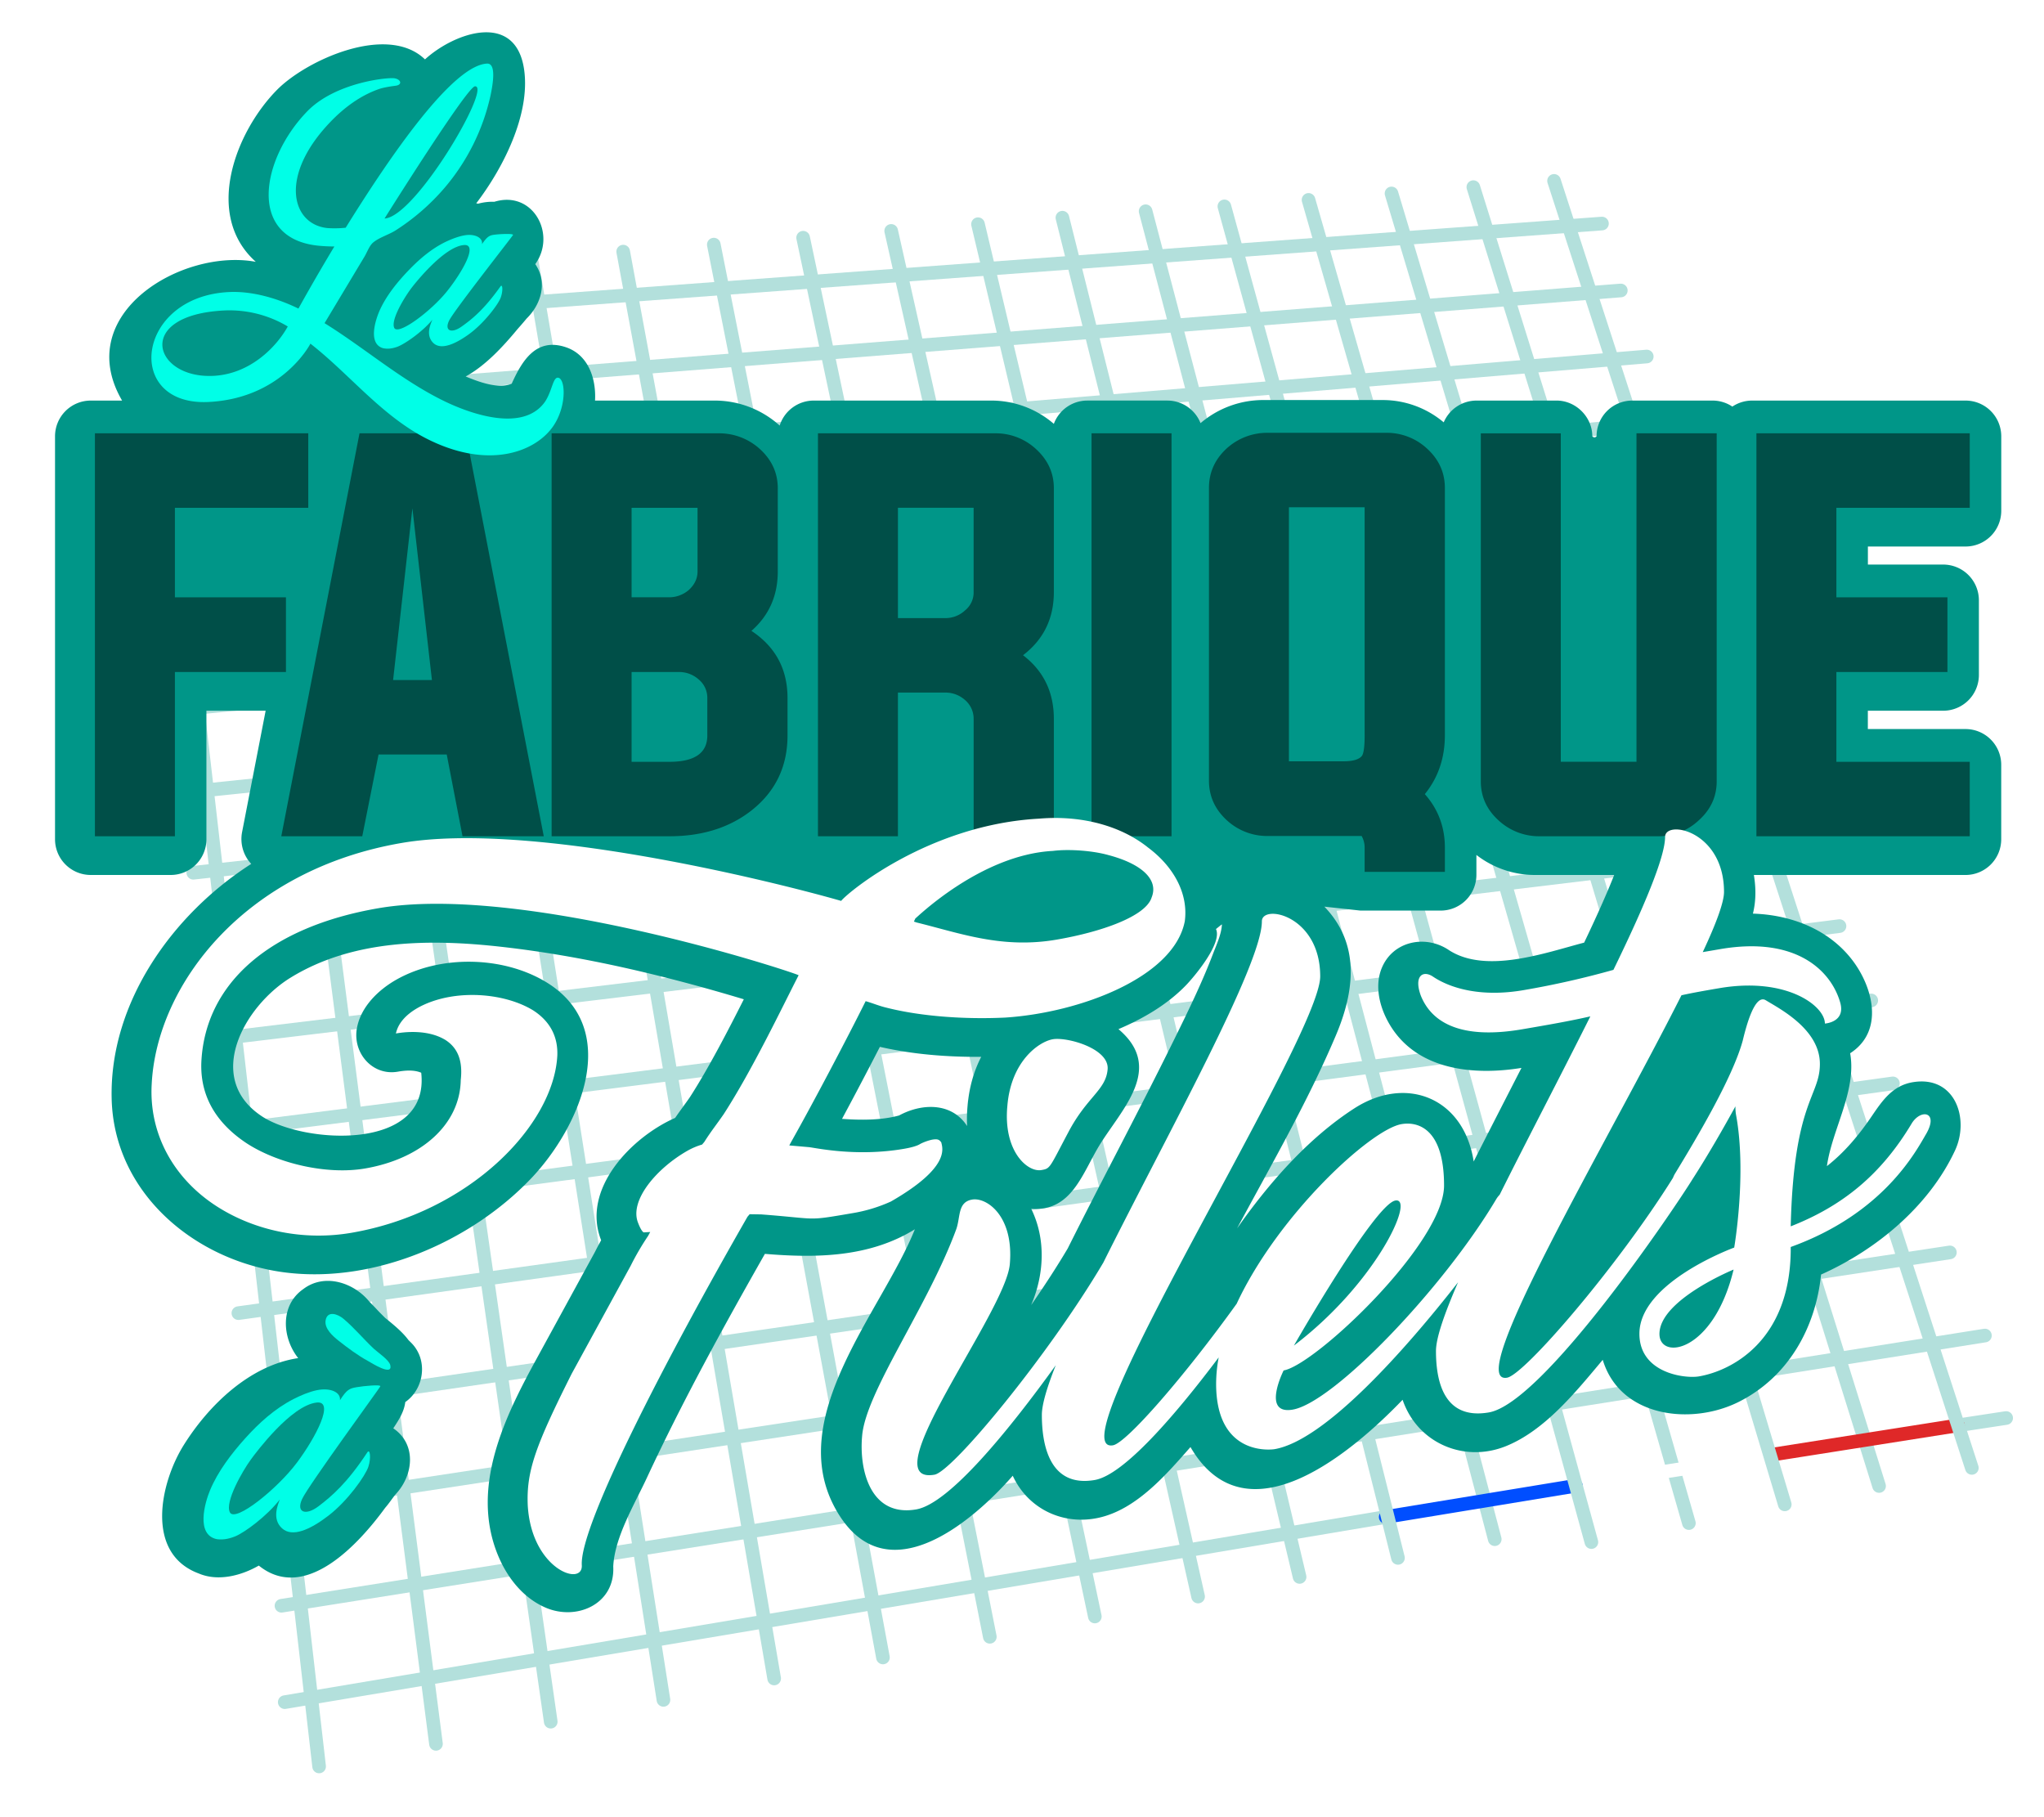 <svg id="Logo" xmlns="http://www.w3.org/2000/svg" viewBox="0 0 4500 4000">
  <defs>
    <style>
      .cls-1, .cls-2, .cls-3, .cls-4 {
        fill: none;
        stroke-linecap: round;
        stroke-width: 30px;
        filter:url('#drop-shadow-filet');
      }

      .cls-1 {
        stroke: #b3e0dc;
      }

      .cls-2 {
        stroke: #df2828;
      }

      .cls-3 {
        stroke: #fff;
      }

      .cls-4 {
        stroke: #004eff;
      }

      .cls-5 {
        fill: #009688;
        filter:url('#drop-shadow-filet');
      }

      .cls-6 {
        fill: #004f48;
        filter:url('#drop-shadow-txt');
      }

      .cls-7 {
        fill: #00ffe7;
        filter:url('#drop-shadow-txt');
      }

      .cls-8 {
        fill: #fff;
        filter:url('#drop-shadow-txt');
      }
    </style>
    <filter id="drop-shadow-txt" x="-100%" y="-100%" width="300%" height="300%">     
      <feGaussianBlur in="SourceGraphic" stdDeviation="8" result="shadow" />
      <feOffset in="shadow" dx="0" dy="10" result="shadow" />
      <feColorMatrix in="shadow" mode="matrix" values="0 0 0 0 0  0 0 0 0 0  0 0 0 0 0  0 0 0 1 0" result="shadow" />
      <feBlend in="SourceGraphic" in2="shadow" />
    </filter>
    <filter id="drop-shadow-filet" x="-100%" y="-100%" width="300%" height="300%">     
      <feGaussianBlur in="SourceGraphic" stdDeviation="20" result="shadow" />
      <feOffset in="shadow" dx="0" dy="8" result="shadow" />
      <feColorMatrix in="shadow" mode="matrix" values="0 0 0 0 0  0 0 0 0 0  0 0 0 0 0  0 0 0 0.5 0" result="shadow" />
      <feBlend in="SourceGraphic" in2="shadow" />
    </filter>
  </defs>
  <title>logo-fabrique-a-filet</title>
  <g id="filet">
    <path id="f4" class="cls-1" d="M425.58,1913.12l3469.9-379.77M341.78,1216.56L3687.65,920.8m-3410.72-31L3568.32,631.39M356.15,1557.5l3411.41-336.39M516.81,2671.54l3602.86-477.33m-3677.43,89,3540-426.83M619.68,3526.63l3750.25-594.84m-3830.81,168,3682.28-535.5"/>
    <path id="f4-2" data-name="f4" class="cls-1" d="M2522.17,457l768.61,2923.08M2153.13,485.51l708,2977.63m-1093-2947.89,642.23,3035M1372,545.85l571.87,3094.58M964.08,577.35L1460.63,3733.8M544,609.8L959.82,3830.6M3243.66,403.9L4136.9,3263M2880.82,432l837.37,2912.64"/>
    <path id="f2" class="cls-1" d="M306.09,1053.75l3319.36-277M320,720.07l3206.84-236M387.73,1738.31L3829.58,1380m-3484.2-1,3377.72-315M476.58,2483.21l3573.18-452.68M430.29,2090.65l3504.13-402.18M575.63,3313.85L4292.79,2748.8m-3768,133.69,3642.58-505.75M626.9,3738.79l2427.34-408.15m1256-201.09,106.44-16.21"/>
    <path id="rouge" class="cls-2" d="M3894.93,3195l415.68-65.51"/>
    <path id="blanc" class="cls-3" d="M3469.4,3262.39L3894.92,3195"/>
    <path id="bleu" class="cls-4" d="M3050.72,3331.22l418.68-68.83"/>
    <path id="f1" class="cls-1" d="M2338.94,471.17l738.79,2950.09M1962,500.27l675.67,3006.05M1571.49,530.43l607.66,3064.49M1169.52,561.48l534.84,3125.2M755.59,593.46l456.89,3188.32M336.95,696.42L702.54,3880.33M3421.33,390.16l919.81,2833M3063.5,417.83l865.78,2885.63M2695.56,446.28l808,2940.17"/>
  </g>
  <g id="contour">
    <path class="cls-5" d="M4327.26,1195a78.64,78.64,0,0,0,78.64-78.64V952.39a78.64,78.64,0,0,0-78.64-78.64H3857.59A78.29,78.29,0,0,0,3813.88,887a78.29,78.29,0,0,0-43.71-13.26h-176.6a78.64,78.64,0,0,0-78.64,78.64c-2.8,3.19-6.42,3.16-9.37,0,0-43.11-37-79.41-80.05-78.64H3250.85a78.67,78.67,0,0,0-72.42,47.94,208.32,208.32,0,0,0-134.57-49.09l-3,0H2783.18a212.67,212.67,0,0,0-140.12,50.82,78.67,78.67,0,0,0-73.15-49.71H2393.85A78.67,78.67,0,0,0,2320.11,925,210.66,210.66,0,0,0,2180,873.75H1791.52a78.68,78.68,0,0,0-75,55,213.78,213.78,0,0,0-145.49-55H1310c2.7-48.2-14.61-100.57-63.84-117.3-65.81-22.37-96.86,29.65-119.61,80.14-29.41,12.76-74.72-4.91-101.36-15.88,43.82-23.87,83-66.61,114.61-104.8q10.08-11.25,19.71-22.87c32.08-31.48,46.31-79.93,18.9-119.66,47.36-65.62-5-163-89.81-137.3q-1,0-2.07,0h-0.67a121.85,121.85,0,0,0-33.33,4.3q-2-.45-4.07-0.82c58.1-75.85,119.2-194.24,105.56-293.41C1136,15.72,1000.2,63.67,935.64,122.74c-82.54-79.78-261,1.4-325.73,67-91.82,93-161.73,275.71-46.75,378.58C400.72,538.17,157.52,682.75,268.79,873.75h-69a78.64,78.64,0,0,0-78.64,78.64v887A78.64,78.64,0,0,0,199.74,1918H375.8a78.64,78.64,0,0,0,78.64-78.64V1556.47H584.83l-52,267.92a80.19,80.19,0,0,0,20.27,69.21C380.46,2004,240.62,2198.83,245.83,2410.68c5.16,209.77,186.64,358.81,385.06,382.65,193.76,23.29,404.77-67.49,537.85-206.78,108-113,204.89-332.54,29.94-434.91-94.19-55.11-229.2-57.26-324.63-4-40.75,22.72-80.7,61.05-88.55,109.4-8.64,53.24,34.64,103.43,90.1,94l1.59-.27c15.87-2.72,35-4,50.16,2.55,19.45,174.29-258.66,156.28-350.25,96.24-128.74-84.39-39-242.89,62.27-305.3,137.84-85,308.15-85.6,463.77-68.2,181,20.25,360.21,63.19,534.45,115.57-34.66,68.73-77.6,151.72-118.92,215.78-10.58,15.25-21.83,30-32.3,45.34-95.72,42.1-207.41,156.62-162.87,269.32q-7.17,12.8-13.74,25.87l-129.39,236.78c-61.86,113.11-127.84,246.54-100,379,14.31,68,54.1,138,120.44,166.87,68.36,29.76,153.53-7.21,149.3-90.38,3-64.6,47.24-137.59,73.49-194.06,78.46-168.76,168.44-332.41,260.4-494.12,112.87,9.43,230.1,7.82,330.16-54.12-71.48,178.67-286.81,411.63-175.22,614.51,106.69,194,298.27,33.58,390.71-72,33.8,73.38,111.42,110,190,92.32,82.68-18.59,147.91-94.88,201.28-155.47,124.06,213.54,361.69,5.44,467-104.06,32.24,94.86,134.44,139.33,227,102.28,86.64-34.66,155.68-121.28,213.62-190.21,38.47,127.14,195,144.23,298.12,93.2,109-53.93,170.51-162.29,182.54-280.92,121.46-54.19,237.63-150.24,294.93-273.18,32.46-69.64.31-165.12-92.18-150.34-44.8,7.16-67.36,39.86-90.79,74.38-28.14,41.47-59.44,79.42-99.1,110.48,11.58-81.82,65.82-165.13,51.19-248.45,75.07-48.45,50.71-144.42,5.3-204.3-51.93-68.48-135.34-100.46-219.42-103.05,7-28.08,6.83-56.57,2.13-85.08h465.91a78.64,78.64,0,0,0,78.64-78.64V1675.43a78.64,78.64,0,0,0-78.64-78.64h-215v-40.32h165.83a78.64,78.64,0,0,0,78.64-78.64V1313.36a78.64,78.64,0,0,0-78.64-78.64H4112.29V1195h215ZM2130.16,2426.22a310.89,310.89,0,0,0-1,44.45c-34-52.6-100-50.33-149.65-23.32-39.44,10.91-85.34,10.4-125.75,7.54,28.53-53,58.67-110.47,83.37-158.55,72.83,16.72,148.48,22.52,223.08,22-16.53,31.87-26.74,68.37-30,107.86C2128.68,2442.1,2133.43,2386.73,2130.16,2426.22Zm560-399.75c-1,21.8-12,45.15-19.62,65.06-25.07,65.82-56.34,129.4-87.44,192.52-75.39,153-156.11,303.34-232.36,455.92-22.82,38.52-50.3,81-80.6,124.8,28.77-67.12,33-145,.2-211.88,89.5,6.54,112.68-79,150.69-140.73,48.64-78.92,143.15-169.08,41.35-254.8,54.3-23.15,107.38-53.88,148.66-96.63,18.42-19.07,80.46-92.82,66-123.7Zm305-30.08h176.6a78.64,78.64,0,0,0,78.64-78.64V1873.9a210.5,210.5,0,0,0,131.3,44.09h172.05c-13.35,33.89-34,81.71-66.16,148.93-84.69,22.09-214.86,69.36-296.91,17-51.09-35.11-123.43-21.24-148.43,38.39-17.23,41.11-4.2,89.5,18,126.22,60.13,99.66,184.53,111.15,289.35,94.16-35.13,68.63-70.45,137.17-105.21,206-21.42-139.52-147.65-191.11-262.84-116.88-102,65.76-189,165.57-258.09,264.16,75-139.63,155.61-278.64,217.53-424.79,40.48-95.56,55-200.15-25.33-283.46ZM921.86,2971.62c16.62,37.32,3.86,83.24-29.59,106.59-2.77,22-14.6,39.78-26.42,57.83,52.18,35.41,44.22,103.86,5,145.33-7.87,9.74-14.55,20.17-22.83,29.61-56.11,76.93-175.21,210.29-278.23,127.2-38.37,22.06-89.5,35.6-132.23,17.37-119.19-44.3-84.64-200.14-33.15-282.46,54.78-87.57,144.88-175.52,252.08-191.6-35.57-44.83-40.32-116.22,11.28-152,46.4-35.19,110.17-14.78,144.7,26.87l12.57,13.1c4.11,4.29,8.09,8.72,12.29,12.92l10.73,10.73c16.89,13.53,38.27,31,51,48.42l0.73,0.74,5.76,5.76a78.64,78.64,0,0,1,16.23,23.61h0Z"/>
  </g>
  <g id="fabrique">
    <path class="cls-6" d="M209,1830.78H385.06V1469.25H629.53V1304.78H385.06v-197h293.6V943.81H209v887Zm698.92-721.92,43,378.08H865.43Zm75.61,542,34.77,179.93h178.83l-171.65-887h-234l-172.19,887H797.54l35.87-179.93H983.53Zm407-181.62h103.76a64.62,64.62,0,0,1,44.15,16.56,52.37,52.37,0,0,1,18.76,40.84v82.24q0,58-83.34,58H1390.5v-197.6Zm145.15-361.52v140.19q0,23.18-19.32,40.84a66.62,66.62,0,0,1-44.71,16H1390.5v-197h145.15Zm-321.2,723.05h259.38q109.28,0,182.14-58,77.8-62.37,77.79-163.93v-82.24q0-95.48-79.46-147.92,58-50.77,58-130.81V1064.69q0-50.21-39.18-86.1a133.11,133.11,0,0,0-92.17-34.77H1214.45v887Zm762.39-480.18V1107.74h166.65v185.45a50.79,50.79,0,0,1-18.74,40.29,63.45,63.45,0,0,1-44.18,17.1H1976.84v0Zm103.74,163.92a64.64,64.64,0,0,1,44.18,16.56,54.08,54.08,0,0,1,18.74,41.39v258.31h176.6V1572.47q0-88.3-67.87-140.19,67.91-51.87,67.87-139.09V1064.69q0-50.21-39.18-86.1a130.36,130.36,0,0,0-91.05-34.77H1800.78v887h176.06V1514.52h103.74Zm498.59,316.28v-887H2403.11v887h176.06v0Zm425.18-222.43q0,35.33-5.5,44.71-8.89,12.71-41.41,12.7H2837.66V1106.63h166.69v501.74Zm132.46,129.71q44.16-54.64,44.14-129.71V1064.14q0-50.78-39.18-86.66a130.36,130.36,0,0,0-91.05-34.77H2791.88a132.43,132.43,0,0,0-91.64,34.77q-38.64,35.9-38.64,86.66v644.11q0,50.79,38.64,86.65a131.23,131.23,0,0,0,91.64,35.33h205.84a51.37,51.37,0,0,1,6.63,25.94v53H3181v-53q0-68.43-44.14-118.11h0v0Zm299.35-794.24H3260.11v766.07q0,50.23,38.64,85.55a131.16,131.16,0,0,0,91.6,35.32h258.84a129.2,129.2,0,0,0,91.05-35.34q39.18-35.32,39.18-85.55V943.81h-176.6v723H3436.17v-723Zm606.74,525.41h244.47V1304.78H4042.91v-197h293.61V943.81H3866.85v887h469.67V1666.85H4042.91V1469.25Z"/>
  </g>
  <g id="La">
    <path class="cls-7" d="M1231.12,822.21c-13.58-6.33-14.23,25.64-30.77,51.38C1152.55,943,1035.1,900.87,977,872.47c-94-46-173.94-116.2-262.48-171.13l51.86-86.39,36.32-60.51c5.1-8.5,10.44-23.2,18-29.9,12.72-11.36,35.51-18,50.15-27.34a488.17,488.17,0,0,0,107.22-92.93A469.11,469.11,0,0,0,1080,199.89c4.58-22.28,13.7-70.9-7.74-69.89-76.47,3.59-214.68,205.77-311.2,361.28a232.16,232.16,0,0,1-40.41.74c-79.53-8.46-106.73-115.18,6.28-233.14,30.18-31.66,66.87-59.06,108.61-73.26,7.22-2.46,20.31-5,35.3-6.86s12.66-13.57-1.83-16.33-131.42,8.86-193.24,73.32c-100.94,104.63-131.88,278.52,24.37,295q17.91,1.77,36,1.79c-44.63,74.1-75.42,130.13-79.14,136.69-45.84-22.41-101.38-38.78-152.54-36.38-205.66,9.67-232,250.71-46,242,162.79-7.65,224.85-127.86,224.92-128.44,88.47,69,160.39,163.75,264.58,213.44,133.45,64,233.76,22.69,270.85-33.06,27.76-41.37,26.35-97.63,12.24-104.51C1217.53,815.89,1245.23,829.1,1231.12,822.21ZM1045.69,180c38.24-1.8-130.75,287.76-199.12,291C846.58,471,1028.32,180.84,1045.69,180ZM469.34,817.37c-132.09,6.21-174.49-134.64,25.37-144a249.83,249.83,0,0,1,138.86,35.28C608.84,753.34,551,813.54,469.34,817.38h0Zm405-63.9c16.1-5.7,55-32.37,77.54-59.63-3.47,8.71-15.39,32.85,1.23,50.27,16,16.79,46,5.31,78.08-17.57,33.62-23.93,65.25-65.82,70.95-80.92s4.45-31.93-.43-25.05c-36.19,51-62.83,72.35-85.91,88.59-22.55,15.87-38.18,8.55-26.78-14,11.49-22.7,138.48-184.08,140.33-187.78s-27.26-2.35-39.31-.89-16.54,3-29,21c2.42-13.58-14.5-23.21-37.48-19.62C1010.45,510,996,515.52,984,521,952,535.87,924.39,559.22,900,584.6c-24.16,25.1-48.21,54.47-63,86.23-10,21.46-28.07,76,6.58,85.67C851.28,758.07,860.86,758.24,874.33,753.47Zm-6.5-42c-7.94-18.38,24.65-70.45,39.41-89.33C917,609.59,979,532.3,1021.78,529.37c31.2-2.14-4.2,60-37.74,101.89C948.92,675.11,875.77,729.82,867.83,711.44Z"/>
  </g>
  <g id="à">
    <path class="cls-7" d="M517.69,3371.9c20.86-8.39,70.34-45,98.24-81.16-4,11.29-18,42.73,5.13,63.57,22.34,20.1,61.05,3.38,101.89-27.93,42.73-32.76,81.58-88.11,88-107.65s3.65-40.76-2.31-31.7c-44.23,67.23-77.92,96.21-107.27,118.46-28.67,21.74-49.83,13.6-36.34-15.73,13.6-29.59,170-243.23,172.22-248s-36.17-1-52,1.74-21.63,5-36.84,28.75c2.25-17.38-20.77-28.34-50.86-22.12-17.16,3.55-35.9,11.6-51.27,19.45-41.33,21.12-76.1,52.71-106.59,86.63-30.15,33.55-59.87,72.49-77.15,113.79-11.68,27.9-31.77,98.3,14.67,108C487.57,3379.41,500.23,3378.92,517.69,3371.9Zm-11.52-52.76c-11.77-22.7,27.63-91,45.81-116,12.06-16.57,88.5-119,144.79-125.8,41.05-5-1.36,76.32-42.73,131.8C610.73,3267.23,517.94,3341.84,506.17,3319.14Zm304.11-333.26c6.77,3.66,54.83,34.79,49,9.16-2.64-11.62-27.54-28-36.12-36-22.59-21.19-43.47-46.48-67.17-66.27-12.5-10.43-35.35-18.53-39.13,3.6-3.1,18.18,16.16,35,28.63,44.85C765.76,2957.23,787.65,2973.57,810.28,2985.88Z"/>
  </g>
  <g id="Filets">
    <path class="cls-8" d="M2072.29,2504.73c-4.75-7.12-9.51-7.88-20.62-6a112.64,112.64,0,0,0-25.37,9.11c-6.33,4.26-19,8-36.48,11-106.27,18.22-196.67-2.76-209.36-3.76l-42.81-3.76,4.75-8.75c47.56-84.3,123.71-229,163.37-308.76,14.26,3.89,30.12,10.69,46,14.32,74.54,18.94,171.3,26.14,261.71,21.75,164.94-10.84,371.12-89,394.92-212.06,7.95-58.47-22.18-118.34-80.88-162.2C2467.26,1807.29,2380,1784.18,2288,1792c-242.66,13.06-421.9,162.76-436.16,181.07-152.29-43.68-685.21-176-967.52-127.54C538.58,1904.82,345.08,2156.9,334,2376.11c-6.34,109,47.58,207.55,142.75,269,85.65,55.11,193.5,76.27,296.6,58.59,260.12-44.6,445.69-236.61,453.62-390.26,1.59-41.51-15.86-75-52.34-98.89-46-28.59-117.37-41.74-184-30.31-52.34,9-109.44,36.22-119,80.67l1.59-.27c19-3.27,69.79-8.79,107.85,14.82,27,17.59,38.07,45.82,33.31,87.87-1.59,97-85.65,173.31-210.95,194.79-82.48,14.14-190.33-10.19-260.12-55.33-47.58-31.49-104.68-86.74-99.92-181.14,9.52-172.94,152.27-295.76,390.18-336.56,315.63-54.12,902.47,137.11,924.69,147.58-34.91,67.84-101.52,207.75-165,305.87-17.44,25.2-26.95,36.35-42.81,61.28l-3.17,3.72-1.58,1.86a153.74,153.74,0,0,0-31.72,13.37c-68.2,38.66-128.47,109.27-109.44,158.35,7.93,20.86,12.69,21.62,12.69,21.62l14.28-.86-4.76,8.75a583.37,583.37,0,0,0-38.07,65.21l-130.06,238c-79.3,158-99.92,213.84-96.76,289.44,7.93,141.39,122.13,180.5,119,131.88-4.76-88,187.16-457.19,364.79-766.83l4.75-5.58,25.41,0.41c128.46,9.7,96.73,15.14,199.82-2.54a337.49,337.49,0,0,0,85.65-25.79C2091.34,2560.15,2075.47,2518.46,2072.29,2504.73Zm-57.09-493c1.61-.27,142.75-140.27,302.94-148.7,34.91-4.4,87.26-.68,122.13,9.19,73,19.22,111,53.93,95.16,93.13h0c-12.69,41.83-111,76.14-209.36,93-120.53,20.67-212.54-14.31-307.7-37.65l-6.33-2.08Zm2193.4,451.46h0c-66.91,111.81-151.2,181.12-266.22,226.27,6.67-275.42,64.21-285.28,64.21-357.53,0-76.25-88.32-121.33-119.09-140.14-24.07-14.6-42.81,55.51-50.81,89-22.77,82.84-103,217-148.5,291.71a53.64,53.64,0,0,0-4.94,10.07C3561.58,2777.16,3356.45,3016,3317.9,3022.6c-97.69,16.75,219.38-515.25,383.95-841.81,26.77-5.93,54.84-10.74,83-15.56,148.5-25.46,232.78,39,232.78,77.83,0,0,46.81-2.68,33.44-47.21-20.07-68.81-96.32-145.37-263.55-116.7l-38.81,6.65c29.44-62.57,46.84-109.71,46.84-132.46,0-135.13-129.76-159.71-129.76-120.91,0,44.15-46.84,155.2-113.72,292.44a1940.26,1940.26,0,0,1-198,44.66c-92.32,15.83-159.2-3.47-198-28.93-22.74-16.17-44.14-3.13-28.07,40.94,20.07,50.07,74.92,99.54,223.41,74.08,53.51-9.18,103-17.66,149.83-28.38-64.51,128.95-137.76,268.65-199.69,392.68a52.1,52.1,0,0,0-7.31,9.42h0c-117.76,198.11-358.54,448.13-448.19,463.51-69.55,11.93-20.07-86.2-20.07-86.2,69.58-11.93,353.21-280,353.21-407.09s-58.88-141.09-93.65-135.13c-67.74,11.61-271.62,199.27-362.95,395.37-113.21,157.6-242.37,306.48-272.24,311.59-131.09,22.5,456.19-898.37,456.19-1032.16,0-135.13-128.43-159.94-128.43-121.14,0,95.15-206.17,464.88-349.48,752-0.25.37-.51,0.72-0.75,1.11h0c-119.06,201-330.43,458-370.58,464.92-140.5,24.11,156.53-357.31,165.87-463.27s-50.81-147.82-82.92-142.32-25.44,37.81-34.81,64.83C2042.49,2866.69,1906,3053.31,1898,3151c-6.7,73.38,17.37,179,119.06,161.52,73.28-12.56,205.8-176.57,307.27-317.36-19.25,48.41-30.62,86.42-30.62,109.37,0,64.22,16.07,160.47,116.39,143.27h0c63.72-10.92,176.16-141.23,272.91-269.8a318.06,318.06,0,0,0-5.63,58.08c0,164.57,128.43,143.88,128.43,143.88C2917,3160.93,3093.37,2961.8,3210,2812.62c-30,69-48.61,122.53-48.61,151.19,0,64.21,16,152.43,116.39,135.23,120.2-20.6,408.74-449,448.39-513.4,35-54.34,68.53-113,94.48-160.32a101.54,101.54,0,0,0,1.33,18.5c24.07,129.66-4,292.34-4,292.34s-208.71,75.94-208.71,189.66c0,87,100.35,99.19,131.13,93.89,70.88-12.14,199.31-77,202-275.45v-9.37c204.68-73.9,275.59-210.48,298.33-249.17C4268.78,2436.78,4228.68,2430.28,4208.61,2463.15ZM3072.09,2632.61h0c44.14-7.57-41.48,181-223.45,319.28C2848.64,2951.89,3026.58,2640.41,3072.09,2632.61Zm581.3,293.67c0-74.92,163.23-141.69,163.23-141.69C3772.48,2967.42,3653.39,2985.16,3653.39,2926.28ZM2292.67,2565.56h0c-30.77,5.28-84.28-41.74-74.92-141,8-99,69.55-141.72,100.32-147s124.46,20.16,120.43,66.33-45.51,60-87,139.34C2310.08,2561.25,2312.74,2562.12,2292.67,2565.56Z"/>
  </g>
</svg>
